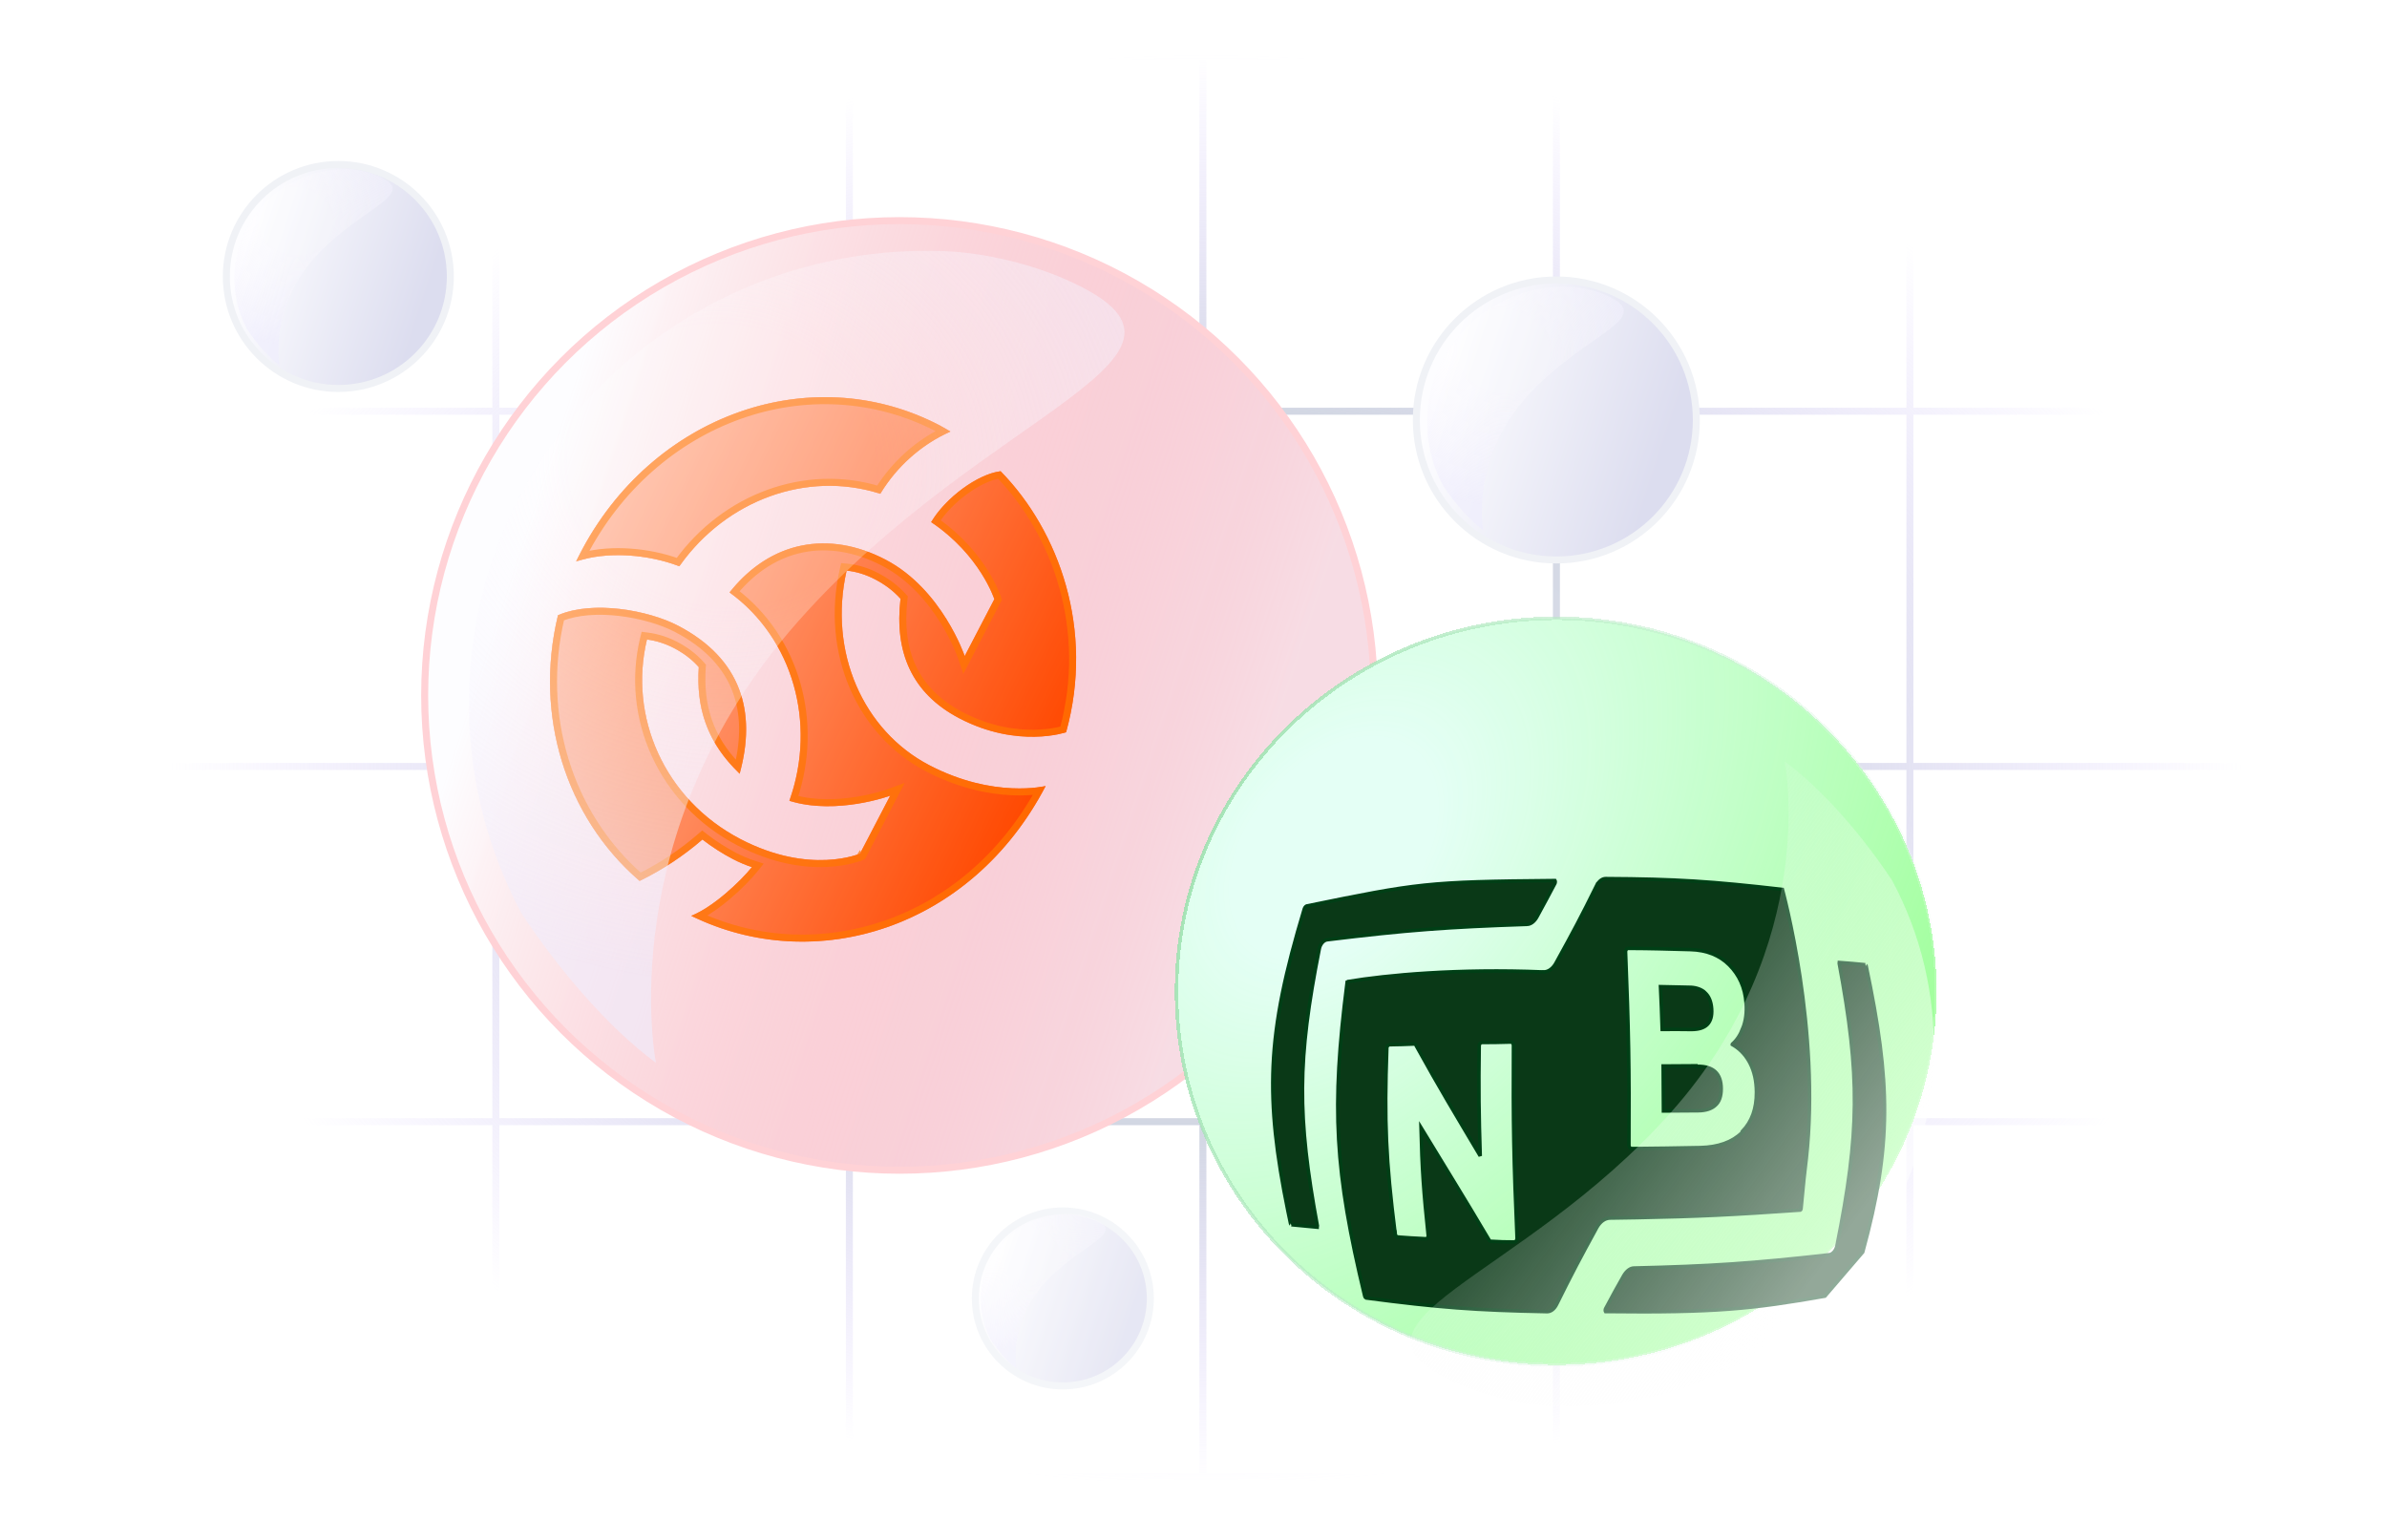 <svg width="341" height="220" viewBox="0 0 341 220" fill="none" xmlns="http://www.w3.org/2000/svg">
<g clip-path="url(#clip0_13539_1675)">
<path d="M171.841 8H121.338M171.841 8V58.75M171.841 8H222.343M121.338 8V58.75M121.338 8H70.836M171.841 58.75H121.338M171.841 58.75V109.5M171.841 58.75H222.343M222.343 8V58.75M222.343 8H272.846M121.338 58.75V109.5M121.338 58.75H70.836M70.836 8H20.333V58.75M70.836 8V58.75M171.841 109.5H121.338M171.841 109.5V160.25M171.841 109.5H222.343M222.343 58.75V109.5M222.343 58.75H272.846M121.338 109.5V160.25M121.338 109.5H70.836M70.836 58.75H20.333M70.836 58.75V109.5M171.841 160.25H121.338M171.841 160.25V211M171.841 160.25H222.343M222.343 109.5V160.25M222.343 109.5H272.846M121.338 160.25V211M121.338 160.25H70.836M70.836 109.5H20.333M70.836 109.5V160.25M171.841 211H121.338M171.841 211H222.343M222.343 160.25V211M222.343 160.25H272.846M121.338 211H70.836M70.836 160.25H20.333M70.836 160.25V211M222.343 211H272.846M70.836 211H20.333V160.25M272.846 8V58.75M272.846 8H323.348V58.75M272.846 58.75V109.5M272.846 58.75H323.348M272.846 109.5V160.25M272.846 109.5H323.348M272.846 160.25V211M272.846 160.25H323.348M272.846 211H323.348V160.25M323.348 58.75V109.5M323.348 109.5V160.25M20.333 58.75V109.5M20.333 109.5V160.25" stroke="url(#paint0_radial_13539_1675)" stroke-opacity="0.6"/>
<circle cx="128.499" cy="99.354" r="67.833" fill="#F6F5FD"/>
<circle cx="128.499" cy="99.354" r="67.833" fill="url(#paint1_linear_13539_1675)" fill-opacity="0.8"/>
<circle cx="128.499" cy="99.354" r="67.833" stroke="#FFD2D6"/>
<g filter="url(#filter0_d_13539_1675)">
<path d="M134.248 60.774C134.966 61.148 135.778 61.659 135.778 61.659C131.683 63.467 128.136 66.612 125.757 70.541C115.304 67.196 103.731 71.415 97.047 80.897C92.555 79.169 86.65 78.72 82.301 80.221C92.168 59.695 115.393 50.948 134.248 60.774ZM107.416 123.883C106.496 123.579 105.547 123.172 104.699 122.73C103.198 121.948 101.704 120.994 100.347 119.936C97.629 122.287 94.591 124.295 91.371 125.858C80.773 116.744 76.273 102.134 79.712 87.895C84.652 85.738 92.615 87.173 96.856 89.383C105.925 94.109 108.096 101.723 105.664 110.53C101.009 106.089 99.434 101.151 99.824 95.31C98.836 94.181 97.638 93.295 96.268 92.581C95.094 91.969 93.747 91.529 92.422 91.365C89.774 102.337 94.877 114.195 105.773 119.873C115.755 125.075 122.862 121.945 122.862 121.945L127.17 113.678C127.17 113.678 119.476 116.502 112.769 114.408C116.719 103.326 113.257 91.184 104.224 84.637C110.062 77.255 118.405 75.733 126.495 79.949C134.586 84.165 137.814 93.732 137.814 93.732L142.05 85.602C142.05 85.602 140.029 79.293 133.022 74.59C135.084 71.109 139.672 67.718 142.948 67.323C151.337 75.9 156.356 89.991 152.304 104.612C152.304 104.612 145.426 106.985 137.074 102.633C130.224 99.062 127.755 93.133 128.644 85.537C127.591 84.374 126.394 83.488 125.023 82.774C123.784 82.128 122.371 81.654 120.945 81.525C118.307 93.115 123.299 104.39 132.76 109.32C142.025 114.148 149.382 112.288 149.382 112.288C138.755 132.68 116.434 139.533 98.733 130.834C101.839 129.649 105.775 125.918 107.416 123.883Z" fill="#FF4800"/>
<path d="M134.248 60.774C134.966 61.148 135.778 61.659 135.778 61.659C131.683 63.467 128.136 66.612 125.757 70.541C115.304 67.196 103.731 71.415 97.047 80.897C92.555 79.169 86.65 78.72 82.301 80.221C92.168 59.695 115.393 50.948 134.248 60.774ZM107.416 123.883C106.496 123.579 105.547 123.172 104.699 122.73C103.198 121.948 101.704 120.994 100.347 119.936C97.629 122.287 94.591 124.295 91.371 125.858C80.773 116.744 76.273 102.134 79.712 87.895C84.652 85.738 92.615 87.173 96.856 89.383C105.925 94.109 108.096 101.723 105.664 110.53C101.009 106.089 99.434 101.151 99.824 95.31C98.836 94.181 97.638 93.295 96.268 92.581C95.094 91.969 93.747 91.529 92.422 91.365C89.774 102.337 94.877 114.195 105.773 119.873C115.755 125.075 122.862 121.945 122.862 121.945L127.17 113.678C127.17 113.678 119.476 116.502 112.769 114.408C116.719 103.326 113.257 91.184 104.224 84.637C110.062 77.255 118.405 75.733 126.495 79.949C134.586 84.165 137.814 93.732 137.814 93.732L142.05 85.602C142.05 85.602 140.029 79.293 133.022 74.59C135.084 71.109 139.672 67.718 142.948 67.323C151.337 75.9 156.356 89.991 152.304 104.612C152.304 104.612 145.426 106.985 137.074 102.633C130.224 99.062 127.755 93.133 128.644 85.537C127.591 84.374 126.394 83.488 125.023 82.774C123.784 82.128 122.371 81.654 120.945 81.525C118.307 93.115 123.299 104.39 132.76 109.32C142.025 114.148 149.382 112.288 149.382 112.288C138.755 132.68 116.434 139.533 98.733 130.834C101.839 129.649 105.775 125.918 107.416 123.883Z" fill="url(#paint2_linear_13539_1675)"/>
<path d="M134.017 61.218C134.249 61.338 134.493 61.476 134.716 61.605C131.004 63.444 127.79 66.365 125.535 69.949C115.073 66.785 103.614 70.982 96.864 80.295C92.714 78.785 87.47 78.319 83.262 79.411C93.292 59.846 115.759 51.703 134.017 61.218ZM142.59 85.648L142.526 85.45L142.524 85.442C142.522 85.438 142.52 85.432 142.518 85.425C142.513 85.411 142.507 85.391 142.498 85.365C142.48 85.314 142.453 85.24 142.417 85.145C142.344 84.954 142.234 84.68 142.081 84.338C141.773 83.653 141.29 82.696 140.585 81.59C139.228 79.463 137.043 76.785 133.698 74.45C134.698 72.914 136.193 71.402 137.826 70.203C139.512 68.964 141.293 68.097 142.766 67.854C150.886 76.28 155.731 89.977 151.892 104.213C151.881 104.216 151.87 104.22 151.859 104.224C151.665 104.277 151.376 104.349 151.001 104.424C150.251 104.574 149.16 104.73 147.812 104.754C145.117 104.802 141.395 104.321 137.306 102.19C133.964 100.448 131.718 98.148 130.409 95.381C129.097 92.609 128.705 89.327 129.141 85.595L129.167 85.37L129.015 85.201L128.596 84.76C127.603 83.763 126.495 82.977 125.255 82.331C123.969 81.661 122.493 81.164 120.991 81.027L120.555 80.987L120.458 81.413C117.774 93.203 122.847 104.718 132.528 109.763C137.234 112.215 141.463 112.972 144.522 113.114C146.051 113.184 147.288 113.101 148.146 112.999C148.256 112.986 148.359 112.97 148.456 112.957C137.967 132.057 116.943 138.581 99.927 130.844C101.272 130.156 102.68 129.132 103.947 128.059C105.545 126.707 106.962 125.243 107.806 124.197L108.259 123.635L107.573 123.409C106.681 123.113 105.756 122.717 104.93 122.287C103.456 121.518 101.987 120.58 100.654 119.542L100.331 119.29L100.02 119.558C97.418 121.808 94.519 123.739 91.449 125.261C81.24 116.315 76.88 102.136 80.14 88.26C82.467 87.315 85.491 87.15 88.488 87.498C91.577 87.858 94.568 88.754 96.625 89.826C101.073 92.144 103.785 95.144 105.106 98.604C106.344 101.848 106.38 105.55 105.399 109.562C101.335 105.392 99.96 100.786 100.323 95.343L100.337 95.136L100.2 94.98L100.003 94.761C99.007 93.683 97.826 92.828 96.499 92.137C95.276 91.499 93.871 91.041 92.483 90.869L92.041 90.813L91.936 91.247C89.233 102.444 94.444 114.533 105.542 120.316C110.617 122.961 114.977 123.495 118.083 123.359C119.633 123.292 120.868 123.057 121.72 122.837C122.146 122.727 122.477 122.621 122.704 122.541C122.817 122.501 122.904 122.468 122.965 122.444C122.995 122.432 123.018 122.422 123.035 122.415C123.043 122.412 123.05 122.409 123.054 122.407C123.057 122.406 123.059 122.405 123.06 122.404L123.062 122.403L123.063 122.403C123.063 122.403 123.064 122.403 122.862 121.945L123.063 122.402L123.224 122.332L128.211 112.764L126.998 113.208L126.995 113.21C126.992 113.211 126.986 113.213 126.98 113.215C126.966 113.22 126.945 113.228 126.918 113.237C126.863 113.256 126.779 113.284 126.671 113.32C126.454 113.391 126.134 113.491 125.728 113.605C124.917 113.833 123.764 114.116 122.406 114.335C119.817 114.751 116.521 114.923 113.413 114.072C117.093 103.109 113.717 91.2 104.941 84.546C107.732 81.177 111.058 79.156 114.615 78.434C118.313 77.684 122.305 78.329 126.265 80.392C130.2 82.443 132.971 85.808 134.764 88.686C135.659 90.122 136.305 91.428 136.726 92.374C136.937 92.847 137.091 93.23 137.193 93.493C137.243 93.624 137.281 93.725 137.305 93.793L137.339 93.887C137.339 93.889 137.34 93.89 137.34 93.891L137.715 95.003L142.59 85.648Z" stroke="#FF7700" stroke-opacity="0.7"/>
</g>
<path d="M114.045 88.744C141.125 58.123 177.301 50.953 152.164 39.888C147.539 37.858 140.91 36.062 134.519 35.865C98.372 34.749 68.158 62.772 67.027 98.45C66.66 109.982 69.397 120.903 74.466 130.436C79.825 138.557 86.943 146.867 93.701 151.833C93.701 151.833 87.203 119.092 114.045 88.744Z" fill="url(#paint3_radial_13539_1675)" fill-opacity="0.6"/>
<circle cx="222.333" cy="60" r="20" fill="#F6F5FD"/>
<circle cx="222.333" cy="60" r="20" fill="url(#paint4_linear_13539_1675)" fill-opacity="0.8"/>
<circle cx="222.333" cy="60" r="20" stroke="#F0F2F6"/>
<path d="M217.997 56.822C226.121 47.635 236.974 45.484 229.433 42.165C228.045 41.556 226.056 41.017 224.139 40.958C213.295 40.623 204.231 49.03 203.892 59.733C203.781 63.193 204.602 66.469 206.123 69.329C207.731 71.766 209.866 74.258 211.894 75.748C211.894 75.748 209.944 65.926 217.997 56.822Z" fill="url(#paint5_radial_13539_1675)" fill-opacity="0.6"/>
<g opacity="0.7">
<circle cx="151.833" cy="185.5" r="12.5" fill="#F6F5FD"/>
<circle cx="151.833" cy="185.5" r="12.5" fill="url(#paint6_linear_13539_1675)" fill-opacity="0.8"/>
<circle cx="151.833" cy="185.5" r="12.5" stroke="#F0F2F6"/>
<path d="M149.083 183.484C154.235 177.659 161.118 176.295 156.335 174.19C155.455 173.804 154.194 173.462 152.979 173.425C146.102 173.212 140.354 178.543 140.139 185.331C140.069 187.525 140.589 189.603 141.554 191.416C142.573 192.961 143.927 194.542 145.213 195.487C145.213 195.487 143.977 189.258 149.083 183.484Z" fill="url(#paint7_radial_13539_1675)" fill-opacity="0.6"/>
</g>
<circle cx="48.333" cy="39.5" r="16" fill="#F6F5FD"/>
<circle cx="48.333" cy="39.5" r="16" fill="url(#paint8_linear_13539_1675)" fill-opacity="0.8"/>
<circle cx="48.333" cy="39.5" r="16" stroke="#F0F2F6"/>
<path d="M44.843 36.942C51.382 29.548 60.117 27.817 54.047 25.145C52.931 24.655 51.33 24.221 49.787 24.174C41.059 23.904 33.763 30.671 33.49 39.285C33.401 42.07 34.062 44.707 35.286 47.009C36.58 48.97 38.299 50.976 39.931 52.175C39.931 52.175 38.362 44.27 44.843 36.942Z" fill="url(#paint9_radial_13539_1675)" fill-opacity="0.6"/>
<g filter="url(#filter1_d_13539_1675)">
<path d="M222.363 200.999C252.346 200.999 276.652 177.121 276.652 147.666C276.652 118.211 252.346 94.333 222.363 94.333C192.381 94.333 168.075 118.211 168.075 147.666C168.075 177.121 192.381 200.999 222.363 200.999Z" fill="#ECFFFF" shape-rendering="crispEdges"/>
<path d="M222.363 200.999C252.346 200.999 276.652 177.121 276.652 147.666C276.652 118.211 252.346 94.333 222.363 94.333C192.381 94.333 168.075 118.211 168.075 147.666C168.075 177.121 192.381 200.999 222.363 200.999Z" fill="url(#paint10_radial_13539_1675)" shape-rendering="crispEdges"/>
<path d="M222.363 200.999C252.346 200.999 276.652 177.121 276.652 147.666C276.652 118.211 252.346 94.333 222.363 94.333C192.381 94.333 168.075 118.211 168.075 147.666C168.075 177.121 192.381 200.999 222.363 200.999Z" stroke="url(#paint11_linear_13539_1675)" stroke-width="0.5" stroke-linecap="round" stroke-linejoin="round" shape-rendering="crispEdges"/>
</g>
<path d="M239.184 140.999C239.813 141.015 240.443 141.031 241.278 141.045L241.284 141.045C242.161 141.039 242.86 141.273 243.375 141.642L243.601 141.852C244.123 142.335 244.452 143.078 244.524 144.118C244.596 145.16 244.369 145.892 243.897 146.368C243.424 146.844 242.689 147.075 241.631 147.082C239.956 147.055 239.103 147.061 237.455 147.071C237.372 144.612 237.33 143.411 237.214 140.957C237.987 140.971 238.585 140.985 239.184 140.999Z" fill="#0A3917" stroke="#003F16" stroke-width="0.5"/>
<path d="M242.164 152.264L242.13 152.341L242.513 152.339C243.667 152.331 244.497 152.607 245.042 153.119C245.583 153.629 245.883 154.413 245.89 155.511C245.897 156.632 245.606 157.403 245.07 157.884L245.065 157.889C244.551 158.377 243.738 158.681 242.588 158.689L237.633 158.721L237.592 152.293L242.164 152.264Z" fill="#0A3917" stroke="#003F16" stroke-width="0.5"/>
<path d="M229.377 125.522C239.49 125.572 244.586 125.921 254.627 127.07C254.636 127.103 254.647 127.142 254.659 127.189C254.7 127.343 254.76 127.573 254.835 127.872C254.986 128.47 255.2 129.347 255.449 130.458C255.946 132.681 256.585 135.842 257.15 139.596C258.246 146.871 259.063 156.36 258.043 165.546L257.938 166.434C257.76 167.89 257.633 169.181 257.533 170.243C257.434 171.303 257.363 172.128 257.299 172.666C257.287 172.747 257.259 172.812 257.231 172.85C257.217 172.868 257.207 172.876 257.202 172.878L257.199 172.878L257.192 172.88C247.674 173.55 242.347 173.808 233.874 173.961L230.028 174.021C229.262 174.026 228.583 174.536 228.12 175.359L228.119 175.362C225.697 179.792 224.519 182.009 222.367 186.361C222.024 187.046 221.52 187.389 221.034 187.393C210.674 187.189 205.509 186.797 195.146 185.435C195.133 185.431 195.104 185.417 195.065 185.368C195.025 185.317 194.985 185.242 194.958 185.151C190.667 167.294 190.17 158.347 192.431 140.447L192.432 140.448C192.444 140.366 192.472 140.301 192.5 140.263C192.514 140.245 192.524 140.238 192.529 140.235L192.543 140.235L192.564 140.231C198.018 139.309 208.27 138.354 220.436 138.856L220.436 138.855C221.222 138.895 221.903 138.328 222.327 137.511L222.326 137.51C224.747 133.122 225.926 130.905 228.076 126.554L228.077 126.555C228.424 125.863 228.896 125.526 229.377 125.522ZM232.606 135.491C232.434 135.492 232.336 135.625 232.299 135.689C232.252 135.771 232.223 135.872 232.224 135.976L232.224 135.984C232.669 147.048 232.772 152.54 232.707 163.606L232.707 163.61C232.708 163.713 232.738 163.814 232.786 163.894C232.823 163.957 232.923 164.09 233.097 164.089C237.011 164.064 238.986 164.012 242.897 163.949L242.898 163.949C245.458 163.893 247.462 163.17 248.838 161.827L248.963 161.707L248.925 161.624C250.254 160.254 250.934 158.402 250.918 156.022C250.908 154.394 250.594 153.031 249.996 151.877L249.873 151.65C249.269 150.576 248.455 149.778 247.468 149.22C247.468 149.218 247.468 149.216 247.468 149.214C247.468 149.202 247.469 149.189 247.472 149.178C247.474 149.173 247.476 149.169 247.477 149.167C248.145 148.59 248.629 147.823 248.97 146.915L248.971 146.916C249.389 145.867 249.554 144.627 249.441 143.281L249.442 143.281C249.288 141.056 248.435 139.262 247.057 137.873C245.668 136.473 243.795 135.73 241.496 135.666L237.054 135.549C235.718 135.519 234.38 135.499 232.609 135.491L232.606 135.491ZM204.03 176.516L204.028 176.503C203.374 170.292 203.141 167.019 202.996 161.093C206.676 167.163 208.82 170.547 212.696 177.101C212.704 177.132 212.718 177.162 212.737 177.192C212.775 177.251 212.826 177.288 212.872 177.309C212.951 177.344 213.032 177.34 213.04 177.34L213.04 177.339C214.358 177.407 215.011 177.443 216.34 177.435C216.422 177.434 216.482 177.398 216.517 177.372C216.551 177.346 216.575 177.316 216.591 177.294C216.623 177.251 216.646 177.202 216.662 177.167C216.678 177.129 216.69 177.093 216.699 177.067C216.703 177.054 216.707 177.043 216.71 177.035C216.711 177.031 216.712 177.028 216.713 177.025C216.713 177.024 216.713 177.022 216.713 177.021L216.713 177.02L216.725 176.981L216.724 176.94C216.245 165.916 216.141 160.386 216.206 149.358L216.206 149.355C216.205 149.252 216.176 149.15 216.128 149.069C216.095 149.014 216.014 148.906 215.879 148.881L215.817 148.875L215.811 148.875C214.996 148.9 214.385 148.914 213.774 148.922L211.734 148.94C211.579 148.941 211.468 149.032 211.406 149.123C211.347 149.211 211.318 149.318 211.317 149.42C211.229 155.753 211.274 159.078 211.462 165.145C207.764 158.916 205.73 155.581 202.314 149.399C202.306 149.367 202.294 149.335 202.275 149.304C202.237 149.245 202.185 149.209 202.139 149.188C202.06 149.153 201.979 149.157 201.971 149.157L201.964 149.157C200.599 149.205 199.926 149.248 198.536 149.256L198.49 149.257L198.447 149.274C198.269 149.343 198.117 149.502 198.118 149.742L198.119 149.742C197.745 160.356 197.983 165.671 199.311 176.278L199.312 176.277C199.32 176.393 199.369 176.493 199.424 176.562C199.455 176.601 199.494 176.638 199.539 176.668C199.578 176.693 199.639 176.722 199.714 176.726L199.714 176.728C201.276 176.834 202.065 176.906 203.635 176.973L203.635 176.974L203.647 176.974C203.773 176.973 203.892 176.917 203.964 176.801C204.022 176.707 204.031 176.601 204.03 176.527L204.03 176.516Z" fill="#0A3917" stroke="#003F16" stroke-width="0.5"/>
<path d="M262.739 137.504C264.193 137.608 264.973 137.68 266.448 137.823L266.461 137.825L266.474 137.825C266.464 137.825 266.486 137.823 266.525 137.866C266.543 137.886 266.56 137.911 266.573 137.94L266.602 138.036L266.605 138.05C268.355 146.354 269.268 152.766 269.225 159.002C269.182 165.222 268.187 171.28 266.106 178.879L260.7 185.177C250.279 187.005 245.113 187.559 229.358 187.379C229.351 187.367 229.34 187.346 229.332 187.314C229.307 187.221 229.311 187.097 229.353 186.997C230.354 185.108 230.892 184.139 231.963 182.245C232.381 181.54 232.924 181.16 233.409 181.157L233.413 181.156C244.545 180.891 250.13 180.507 261.289 179.273L261.288 179.272C261.581 179.242 261.839 179.054 262.026 178.827C262.216 178.597 262.36 178.297 262.418 177.985C264.035 169.916 264.867 163.845 264.917 157.774C264.968 151.704 264.236 145.645 262.738 137.598C262.732 137.555 262.735 137.524 262.739 137.504Z" fill="#0A3917" stroke="#003F16" stroke-width="0.5"/>
<path d="M222.141 125.801C222.148 125.812 222.16 125.833 222.168 125.866C222.193 125.958 222.188 126.082 222.145 126.182C221.142 128.113 220.609 129.039 219.566 130.981C219.187 131.676 218.646 132.058 218.125 132.062L218.125 132.061L218.118 132.062C206.716 132.445 200.995 132.869 189.599 134.259C189.306 134.29 189.05 134.479 188.864 134.705C188.674 134.936 188.53 135.235 188.472 135.548C186.906 143.481 186.107 149.445 186.068 155.409C186.03 161.371 186.75 167.324 188.213 175.233L188.214 175.233C188.221 175.277 188.217 175.308 188.213 175.328C187.498 175.259 186.945 175.207 186.393 175.154C185.823 175.1 185.253 175.045 184.504 174.973L184.492 174.971L184.479 174.971C184.489 174.971 184.467 174.974 184.428 174.93C184.392 174.89 184.361 174.829 184.351 174.76L184.35 174.753L184.348 174.746L184.002 173.085C182.335 164.908 181.601 158.603 181.878 152.302C182.174 145.58 183.62 138.848 186.333 129.84C186.371 129.723 186.436 129.622 186.507 129.548C186.582 129.469 186.648 129.437 186.683 129.43L186.685 129.43C194.605 127.811 198.882 126.944 203.475 126.461C208.063 125.979 212.97 125.879 222.141 125.801Z" fill="#0A3917" stroke="#003F16" stroke-width="0.5"/>
<path d="M238.729 158.892C217.123 183.203 188.259 188.896 208.315 197.681C212.006 199.293 217.294 200.719 222.393 200.875C251.233 201.762 275.34 179.512 276.242 151.185C276.535 142.029 274.352 133.358 270.308 125.789C266.031 119.341 260.352 112.744 254.96 108.801C254.96 108.801 260.145 134.796 238.729 158.892Z" fill="url(#paint12_linear_13539_1675)" fill-opacity="0.7"/>
</g>
<defs>
<filter id="filter0_d_13539_1675" x="55.575" y="33.739" width="121.157" height="123.789" filterUnits="userSpaceOnUse" color-interpolation-filters="sRGB">
<feFlood flood-opacity="0" result="BackgroundImageFix"/>
<feColorMatrix in="SourceAlpha" type="matrix" values="0 0 0 0 0 0 0 0 0 0 0 0 0 0 0 0 0 0 127 0" result="hardAlpha"/>
<feOffset/>
<feGaussianBlur stdDeviation="11.5"/>
<feComposite in2="hardAlpha" operator="out"/>
<feColorMatrix type="matrix" values="0 0 0 0 1 0 0 0 0 1 0 0 0 0 1 0 0 0 1 0"/>
<feBlend mode="normal" in2="BackgroundImageFix" result="effect1_dropShadow_13539_1675"/>
<feBlend mode="normal" in="SourceGraphic" in2="effect1_dropShadow_13539_1675" result="shape"/>
</filter>
<filter id="filter1_d_13539_1675" x="123.825" y="44.083" width="197.077" height="195.166" filterUnits="userSpaceOnUse" color-interpolation-filters="sRGB">
<feFlood flood-opacity="0" result="BackgroundImageFix"/>
<feColorMatrix in="SourceAlpha" type="matrix" values="0 0 0 0 0 0 0 0 0 0 0 0 0 0 0 0 0 0 127 0" result="hardAlpha"/>
<feOffset dy="-6"/>
<feGaussianBlur stdDeviation="22"/>
<feComposite in2="hardAlpha" operator="out"/>
<feColorMatrix type="matrix" values="0 0 0 0 1 0 0 0 0 1 0 0 0 0 1 0 0 0 1 0"/>
<feBlend mode="normal" in2="BackgroundImageFix" result="effect1_dropShadow_13539_1675"/>
<feBlend mode="normal" in="SourceGraphic" in2="effect1_dropShadow_13539_1675" result="shape"/>
</filter>
<radialGradient id="paint0_radial_13539_1675" cx="0" cy="0" r="1" gradientUnits="userSpaceOnUse" gradientTransform="translate(172.333 110) rotate(90) scale(163.5 232.41)">
<stop stop-color="#D6D7EB"/>
<stop offset="0.318" stop-color="#B4BCD0"/>
<stop offset="0.629" stop-color="#C6B1FF" stop-opacity="0"/>
</radialGradient>
<linearGradient id="paint1_linear_13539_1675" x1="196.832" y1="162.375" x2="34.64" y2="109.418" gradientUnits="userSpaceOnUse">
<stop offset="0.187" stop-color="#FF5A65" stop-opacity="0.2"/>
<stop offset="0.836" stop-color="white"/>
</linearGradient>
<linearGradient id="paint2_linear_13539_1675" x1="148.694" y1="113.607" x2="81.844" y2="81.313" gradientUnits="userSpaceOnUse">
<stop stop-color="#FFFDFF" stop-opacity="0"/>
<stop offset="1" stop-color="#FFFDFF" stop-opacity="0.6"/>
</linearGradient>
<radialGradient id="paint3_radial_13539_1675" cx="0" cy="0" r="1" gradientTransform="matrix(-16.796 71.75 -79.241 -17.902 103.13 66.583)" gradientUnits="userSpaceOnUse">
<stop offset="0.271" stop-color="#FFFDFF" stop-opacity="0.4"/>
<stop offset="1" stop-color="#EEECFD"/>
</radialGradient>
<linearGradient id="paint4_linear_13539_1675" x1="242.833" y1="78.906" x2="194.176" y2="63.019" gradientUnits="userSpaceOnUse">
<stop offset="0.187" stop-color="#D6D7EB"/>
<stop offset="0.836" stop-color="white"/>
</linearGradient>
<radialGradient id="paint5_radial_13539_1675" cx="0" cy="0" r="1" gradientTransform="matrix(-5.039 21.525 -23.772 -5.371 214.723 50.173)" gradientUnits="userSpaceOnUse">
<stop offset="0.271" stop-color="#FFFDFF" stop-opacity="0.4"/>
<stop offset="1" stop-color="#EEECFD"/>
</radialGradient>
<linearGradient id="paint6_linear_13539_1675" x1="164.833" y1="197.489" x2="133.977" y2="187.415" gradientUnits="userSpaceOnUse">
<stop offset="0.187" stop-color="#D6D7EB"/>
<stop offset="0.836" stop-color="white"/>
</linearGradient>
<radialGradient id="paint7_radial_13539_1675" cx="0" cy="0" r="1" gradientTransform="matrix(-3.195 13.65 -15.075 -3.406 147.007 179.268)" gradientUnits="userSpaceOnUse">
<stop offset="0.271" stop-color="#FFFDFF" stop-opacity="0.4"/>
<stop offset="1" stop-color="#EEECFD"/>
</radialGradient>
<linearGradient id="paint8_linear_13539_1675" x1="64.833" y1="54.717" x2="25.67" y2="41.93" gradientUnits="userSpaceOnUse">
<stop offset="0.187" stop-color="#D6D7EB"/>
<stop offset="0.836" stop-color="white"/>
</linearGradient>
<radialGradient id="paint9_radial_13539_1675" cx="0" cy="0" r="1" gradientTransform="matrix(-4.056 17.325 -19.134 -4.323 42.208 31.591)" gradientUnits="userSpaceOnUse">
<stop offset="0.271" stop-color="#FFFDFF" stop-opacity="0.4"/>
<stop offset="1" stop-color="#EEECFD"/>
</radialGradient>
<radialGradient id="paint10_radial_13539_1675" cx="0" cy="0" r="1" gradientTransform="matrix(108.407 51.5 -95.088 145.885 190.671 127)" gradientUnits="userSpaceOnUse">
<stop offset="0.103" stop-color="#6AFF54" stop-opacity="0.06"/>
<stop offset="0.752" stop-color="#6AFF54" stop-opacity="0.6"/>
</radialGradient>
<linearGradient id="paint11_linear_13539_1675" x1="159.592" y1="85.999" x2="299.817" y2="135.889" gradientUnits="userSpaceOnUse">
<stop stop-color="#85DB9C"/>
<stop offset="1" stop-color="white" stop-opacity="0.1"/>
</linearGradient>
<linearGradient id="paint12_linear_13539_1675" x1="199.323" y1="139.5" x2="277.756" y2="196.819" gradientUnits="userSpaceOnUse">
<stop offset="0.168" stop-color="#FAFAFA" stop-opacity="0"/>
<stop offset="0.758" stop-color="white" stop-opacity="0.8"/>
</linearGradient>
<clipPath id="clip0_13539_1675">
<rect width="341" height="220" fill="white"/>
</clipPath>
</defs>
</svg>
